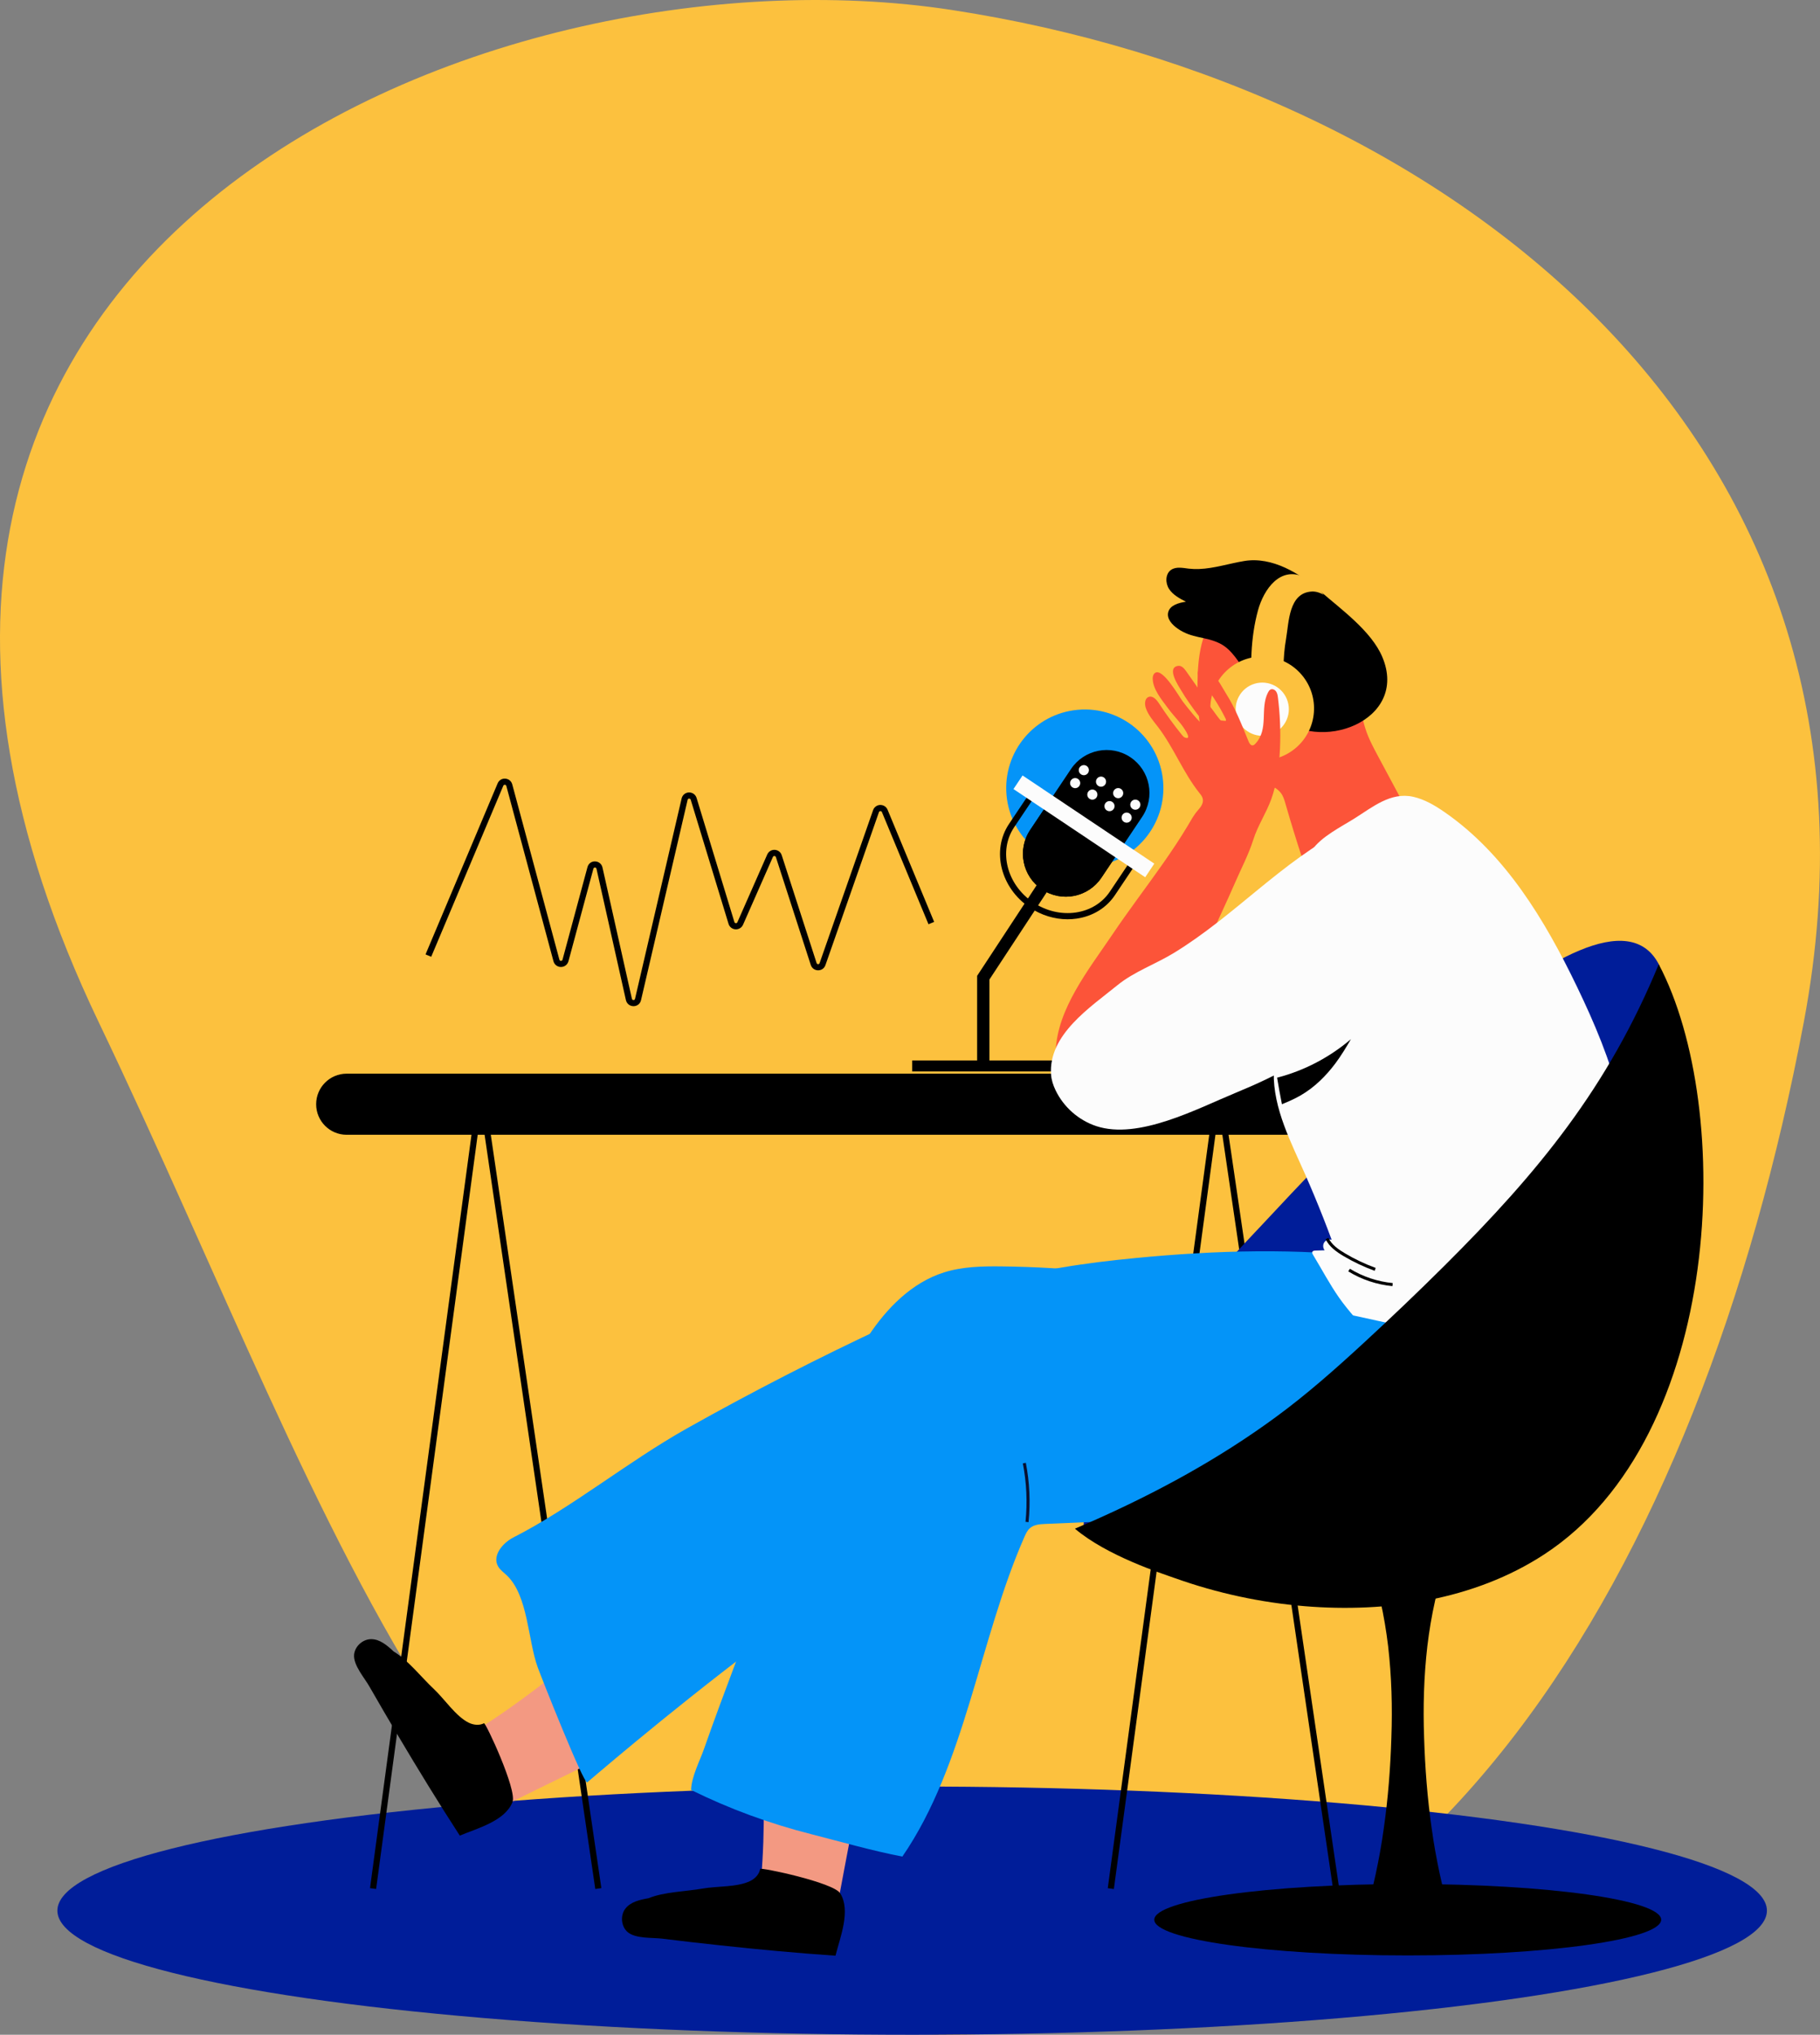 <svg xml:space="preserve" style="enable-background:new 0 0 536.93 600;" viewBox="0 0 536.93 600" y="0px" x="0px" xmlns:xlink="http://www.w3.org/1999/xlink" xmlns="http://www.w3.org/2000/svg" id="Layer_1" version="1.1">
<rect x="0" y="0" width="536.93" height="600" fill="#808080" stroke="none"/>
<style type="text/css">
	.st0{fill:#FCC13E;}
	.st1{fill:#001D99;}
	.st2{fill:#0494F8;}
	.st3{fill:#FCFCFC;}
	.st4{fill:#F39982;}
	.st5{fill:#FC5439;}
	.st6{fill:#081132;}
</style>
<g>
	<path d="M532.14,301.46C501.54,463.48,419.54,600,280.64,600S100.28,449.98,29.14,301.46
		C-80.15,73.28,143.34-18.06,280.65,2.92C427.56,25.37,564.48,130.32,532.14,301.46z" class="st0"></path>
	<g>
		<ellipse ry="36.6" rx="252.17" cy="563.4" cx="269.1" class="st1"></ellipse>
		<g>
			<g>
				<g>
					<path d="M175.62,557.02l1.79-0.26L143.4,325.12c-0.12-0.79-0.79-1.33-1.57-1.32c-0.79,0.03-1.41,0.63-1.47,1.43l-31.2,231.54
						l1.8,0.24l30.94-229.63L175.62,557.02z M142.16,325.42C142.16,325.42,142.16,325.43,142.16,325.42L142.16,325.42z"></path>
				</g>
				<g>
					<path d="M393.28,557.02l1.79-0.26l-34.02-231.63c-0.12-0.79-0.76-1.33-1.57-1.32c-0.79,0.03-1.41,0.63-1.47,1.43l-31.2,231.54
						l1.8,0.24l30.94-229.63L393.28,557.02z M359.82,325.42C359.82,325.42,359.82,325.43,359.82,325.42L359.82,325.42z"></path>
				</g>
				<g>
					<g>
						<path d="M296.94,234.45c1.14,12.76,12.4,22.17,25.15,21.04c12.76-1.14,22.17-12.4,21.04-25.15
							c-1.14-12.76-12.4-22.17-25.15-21.04C305.23,210.43,295.81,221.69,296.94,234.45z" class="st2"></path>
					</g>
					<g>
						<polygon points="288.27,313.41 291.9,313.41 291.9,288.83 312.72,257.14 309.69,255.15 288.27,287.75"></polygon>
					</g>
					<g>
						<path d="M307.4,262.28L307.4,262.28c5.8,3.89,13.66,2.33,17.54-3.47l12.03-17.96c3.89-5.8,2.33-13.66-3.47-17.55l0,0
							c-5.8-3.89-13.66-2.33-17.54,3.47l-12.03,17.96C300.04,250.53,301.59,258.39,307.4,262.28z"></path>
					</g>
					<g>
						<path d="M330.19,250.97l-5.25,7.83c-3.89,5.8-11.74,7.36-17.55,3.47c-5.8-3.89-7.36-11.74-3.47-17.55l5.25-7.83L330.19,250.97
							z"></path>
					</g>
					<g>
						<path d="M314.94,271.07c0.89,0,1.79-0.06,2.67-0.19c4.77-0.69,8.8-3.16,11.34-6.96l7.21-10.76l-31.28-20.95l-7.21,10.76
							c-5.23,7.82-2.48,18.87,6.14,24.65C307.2,269.88,311.07,271.07,314.94,271.07z M333.64,253.65l-6.2,9.25
							c-2.26,3.37-5.84,5.56-10.09,6.18c-4.29,0.61-8.73-0.44-12.53-2.97c-7.79-5.22-10.33-15.15-5.65-22.14l6.2-9.25L333.64,253.65
							z"></path>
					</g>
					<g>
						
							<rect height="4.83" width="46.77" class="st3" transform="matrix(-0.831 -0.556 0.556 -0.831 450.213 623.95)" y="241.14" x="296.55"></rect>
					</g>
					<g>
						<g>
							<path d="M333.7,236.45c-0.46,0.69-0.28,1.61,0.41,2.07c0.69,0.46,1.61,0.28,2.07-0.41
								c0.46-0.69,0.28-1.61-0.41-2.07C335.09,235.58,334.16,235.76,333.7,236.45z" class="st3"></path>
						</g>
						<g>
							<path d="M328.64,233.05c-0.46,0.69-0.28,1.61,0.41,2.07c0.69,0.46,1.61,0.28,2.07-0.41
								c0.46-0.69,0.28-1.61-0.41-2.07C330.03,232.18,329.1,232.37,328.64,233.05z" class="st3"></path>
						</g>
						<g>
							<path d="M323.58,229.66c-0.46,0.69-0.28,1.61,0.41,2.07c0.69,0.46,1.61,0.28,2.07-0.41
								c0.46-0.69,0.28-1.61-0.41-2.07C324.96,228.79,324.04,228.98,323.58,229.66z" class="st3"></path>
						</g>
						<g>
							<path d="M318.51,226.27c-0.46,0.69-0.28,1.61,0.41,2.07c0.69,0.46,1.61,0.28,2.07-0.41
								c0.46-0.69,0.28-1.61-0.41-2.07C319.9,225.4,318.97,225.59,318.51,226.27z" class="st3"></path>
						</g>
					</g>
					<g>
						<g>
							<path d="M331.14,240.27c-0.46,0.69-0.28,1.61,0.41,2.07c0.69,0.46,1.61,0.28,2.07-0.41
								c0.46-0.69,0.28-1.61-0.41-2.07C332.53,239.4,331.6,239.58,331.14,240.27z" class="st3"></path>
						</g>
						<g>
							<path d="M326.08,236.88c-0.46,0.69-0.28,1.61,0.41,2.07c0.69,0.46,1.61,0.28,2.07-0.41
								c0.46-0.69,0.28-1.61-0.41-2.07C327.47,236.01,326.54,236.19,326.08,236.88z" class="st3"></path>
						</g>
						<g>
							<path d="M321.02,233.48c-0.46,0.69-0.28,1.61,0.41,2.07c0.69,0.46,1.61,0.28,2.07-0.41
								c0.46-0.69,0.28-1.61-0.41-2.07C322.4,232.61,321.48,232.8,321.02,233.48z" class="st3"></path>
						</g>
						<g>
							<path d="M315.95,230.09c-0.46,0.69-0.28,1.61,0.41,2.07c0.69,0.46,1.61,0.28,2.07-0.41
								c0.46-0.69,0.28-1.61-0.41-2.07C317.34,229.22,316.41,229.41,315.95,230.09z" class="st3"></path>
						</g>
					</g>
					<g>
						<rect height="3.25" width="44.04" y="312.7" x="269.1"></rect>
					</g>
				</g>
				<g>
					<path d="M102.28,334.62h297.99c4.98,0,9.01-4.03,9.01-9.01l0,0c0-4.98-4.03-9.01-9.01-9.01H102.28c-4.98,0-9.01,4.03-9.01,9.01
						l0,0C93.27,330.59,97.3,334.62,102.28,334.62z"></path>
				</g>
				<g>
					<g>
						<path d="M372.63,360.84c-23.74,25.1-48.69,52.71-52.8,87.01c-0.2,1.67-0.29,3.55,0.82,4.82
							c1.04,1.2,2.79,1.43,4.37,1.55c43.34,3.38,87.11-15.29,117.41-46.47c17.06-17.56,29.96-38.86,38.59-61.72
							c4.39-11.62,11.27-56.1,8.35-61.69C472.24,251.51,387.22,345.41,372.63,360.84z" class="st1"></path>
					</g>
					<g>
						<g>
							<path d="M140.72,510.07c12.26-7.63,23.34-16.53,34.39-25.63c0.18,0.36,0.38,0.7,0.55,1.06
								c4.5,8.97,8.59,18.13,12.6,27.32c-13.35,6.9-27.09,13.42-39.86,19.77c-1.63,0.81-3.98,0.9-5.61,1.7
								c-2.8,1.37-1.84,4.04-4.84,3.19c-2.42-0.68-4.2-2.69-5.74-4.67C124.55,522.89,131.59,515.75,140.72,510.07z" class="st4"></path>
						</g>
						<g>
							<path d="M104.46,487.93c0.01-0.09,0.02-0.18,0.03-0.27c0.37-2.35,2.58-4.28,4.96-4.31c2.6-0.04,4.78,1.85,6.68,3.63
								c4.29,2.56,8.19,7.64,11.86,11.07c3.11,2.9,6.46,8.03,10.24,9.91c1.42,0.7,3.17,0.92,4.56,0.18
								c0.48-0.25,9.79,19.67,8.41,23.23c-2.18,5.6-10.35,7.73-15.55,9.91c-6.2-9.57-12.17-19.29-17.99-29.1
								c-2.91-4.91-5.81-9.83-8.63-14.78C107.57,494.8,104.2,491.04,104.46,487.93z"></path>
						</g>
						<g>
							<path d="M173.22,525.59c-1.18,0.15-13.42-30.72-14.58-33.92c-2.92-7.99-2.8-21.06-9.08-27.09
								c-0.91-0.88-2.01-1.61-2.63-2.72c-1.76-3.14,1.34-6.87,4.54-8.51c17.28-8.81,33.73-22.34,51.2-32.15
								c19.29-10.83,38.99-20.93,59.04-30.27c9.86-4.59,19.83-9.02,30.22-12.22c13.98-4.3,28.56-6.34,43.13-7.75
								c23.71-2.29,47.67-2.96,71.31-0.08c8.19,1,20.63,3.85,21.3,14.2c0.25,3.9-3.16,20.01-5.2,22.67
								c-2.01,2.62-11.56,4.95-14.55,6.56c-4.82,2.59-9.25,4.34-14.67,5.56c-9.95,2.25-20.14,2.68-30.23,3.98
								c-18.35,2.35-36.91,4.22-54.6,9.91C261.11,448.99,173.45,525.56,173.22,525.59z" class="st2"></path>
						</g>
						<g>
							<path d="M340.53,566.08c0,5.82,33.47,10.53,74.77,10.53c41.29,0,74.77-4.72,74.77-10.53c0-5.82-33.47-10.53-74.77-10.53
								C374.01,555.55,340.53,560.26,340.53,566.08z"></path>
						</g>
						<g>
							<path d="M428.44,566.08c-1.58-4.48-2.7-8.96-3.68-13.44c-0.96-4.48-1.77-8.96-2.38-13.44c-1.29-8.96-1.97-17.92-2.25-26.89
								c-0.32-8.96-0.07-17.92,0.96-26.89c0.54-4.48,1.28-8.96,2.29-13.44c1.03-4.48,2.23-8.96,4.13-13.44h-24.41
								c1.9,4.48,3.1,8.96,4.13,13.44c1.01,4.48,1.75,8.96,2.29,13.44c1.03,8.96,1.28,17.92,0.96,26.89
								c-0.28,8.96-0.96,17.92-2.25,26.89c-0.61,4.48-1.42,8.96-2.38,13.44c-0.98,4.48-2.1,8.96-3.68,13.44H428.44z"></path>
						</g>
						<g>
							<path d="M401.8,210.69c-0.68-3.8-0.89-7.71-1.76-11.48c-3.87-16.7-28.47-36.21-42.07-17.05
								c-4.53,6.38-4.75,14.77-4.69,22.6c0.06,7.38,1.54,17.45,6.89,23.05c4.78,5.01,13.86,1.03,17.71,6.03
								c0.7,0.91,1.03,2.04,1.35,3.15c3.07,10.67,6.53,21.24,10.35,31.66c2.31,6.3,5.71,5.09,10.89,3.55
								c4.59-1.36,9.25-2.83,13.34-5.38c3.86-2.41,7.07-6.29,7.53-10.82c0.44-4.41-1.72-8.62-3.81-12.53
								c-3.64-6.78-7.27-13.56-10.91-20.34c-1.44-2.68-2.89-5.38-3.81-8.28C402.36,213.49,402.05,212.1,401.8,210.69z" class="st5"></path>
						</g>
						<g>
							<path d="M390.41,359.17c-1.67-4.24-3.41-8.43-5.26-12.63c-4.18-9.53-9.58-19.62-9.37-30.32
								c0.14-7.25,5.89-10.3,7.96-16.5c2.66-7.99,5.58-15.92,7.44-24.14c0.95-4.22,1.68-8.57,2.56-12.85
								c1.46-7.13-10.81-6.22-6.66-12.11c2.79-3.96,8.56-6.79,12.55-9.3c5.29-3.32,10.66-7.84,17.27-6.37
								c3.36,0.75,6.39,2.54,9.22,4.49c17.94,12.38,29.64,31.84,39.1,51.48c5.17,10.73,9.85,21.76,12.67,33.33
								c1.45,5.95,2.39,12.19,1.11,18.17c-1.09,5.08-3.71,9.68-6.47,14.07c-5.68,9.04-12.45,17.39-18.37,26.15
								c-5.31,7.85-14.23,14.16-23.26,16.86c-4,1.2-10.41,1.93-14.62,1.93c-5.84,0.01-8.19-3.2-12.01-7.39
								c-2.97-3.88-6.4-7.35-9.21-11.37c-2.84-4.06-5.14-8.45-7.71-12.68c-0.16-0.26-0.32-0.58-0.19-0.86
								c0.15-0.3,0.55-0.35,0.88-0.36c0.92-0.03,1.84-0.06,2.76-0.09c-0.53-0.64-0.59-1.63-0.13-2.32c0.46-0.69,1.4-1.02,2.19-0.77
								C392.06,363.43,391.24,361.29,390.41,359.17z" class="st3"></path>
						</g>
						<g>
							<path d="M224.55,553.93c1.25-14.39,0.78-28.59,0.12-42.89c0.39,0.07,0.79,0.12,1.18,0.19
								c9.88,1.78,19.66,4,29.42,6.3c-2.49,14.82-5.51,29.72-8.09,43.75c-0.33,1.79-1.66,3.72-2.01,5.51
								c-0.58,3.06,2.13,3.9-0.35,5.79c-2,1.52-4.67,1.75-7.18,1.79C225.11,574.56,223.62,564.64,224.55,553.93z" class="st4"></path>
						</g>
						<g>
							<path d="M185.09,569.66c-0.07-0.06-0.13-0.12-0.2-0.19c-1.66-1.71-1.87-4.63-0.47-6.56c1.53-2.1,4.35-2.72,6.91-3.17
								c4.63-1.9,11.03-1.97,15.97-2.85c4.18-0.75,10.3-0.35,14.07-2.25c1.41-0.71,2.64-1.98,2.88-3.54
								c0.08-0.53,21.61,3.97,23.63,7.2c3.18,5.1-0.02,12.92-1.4,18.39c-11.38-0.78-22.74-1.83-34.07-3.06
								c-5.67-0.61-11.35-1.25-17.01-1.96C192.45,571.3,187.42,571.74,185.09,569.66z"></path>
						</g>
						<g>
							<path d="M239.31,540.85c-12.32-3.13-24.12-7.45-35.42-13.03c0.09-3.89,2.54-8.49,3.8-12.09
								c2.98-8.49,6.12-16.92,9.29-25.33c8-21.25,15.82-42.44,23.88-63.64c4.28-11.27,8.62-22.65,15.26-32.71
								c5.48-8.31,12.9-15.87,22.39-18.85c5.42-1.71,11.2-1.83,16.88-1.77c39.79,0.41,78.98,8.99,117.85,17.52
								c7.1,1.56,14.95,2.28,18.21,9.25c3.4,7.26,3.79,16.43,0.9,23.89c-5.49,14.17-22.73,17.48-36.16,20.2
								c-8.4,1.7-17,2.07-25.55,2.43c-20.75,0.88-41.51,1.76-62.26,2.65c-1.58,0.07-3.28,0.18-4.49,1.21
								c-0.81,0.69-1.27,1.69-1.69,2.66c-13.31,30.24-17.38,67.19-35.99,94.22C257.14,545.71,248.21,543.12,239.31,540.85z" class="st2"></path>
						</g>
						<g>
							<path d="M353.78,167.79c4.44-0.17,8.85-1.63,13.29-2.36c8.29-1.37,16.45,3.69,22.45,8.92c6.11,5.32,15.04,11.72,18.27,19.34
								c8.05,18.93-18.92,28.91-31.21,17.09c-3.56-3.43-5.65-8.08-8.62-12.03c-2.37-3.14-4.39-7.17-8.06-9
								c-4.27-2.14-8.2-1.4-12.46-4.38c-1.62-1.13-3.27-2.88-2.81-4.8c0.5-2.11,3.1-2.82,5.24-3.14c-1.87-0.96-3.82-1.99-4.97-3.75
								c-1.15-1.76-1.13-4.47,0.6-5.65c1.47-1,3.43-0.56,5.19-0.35C351.73,167.8,352.76,167.83,353.78,167.79z"></path>
						</g>
						<g>
							
								<ellipse ry="15.3" rx="15.3" cy="209.13" cx="372.39" class="st0" transform="matrix(0.76 -0.65 0.65 0.76 -46.587 292.013)"></ellipse>
						</g>
						<g>
							<path d="M369.63,205.25c-0.9-8.28-0.71-17.21,1.5-25.28c1.69-6.17,6.59-13.3,13.89-9.68
								c2.25,1.11,3.9,3.13,5.48,5.08c-1.07-0.59-2.27-1-3.49-0.94c-6.83,0.36-6.75,9.03-7.6,13.94c-0.96,5.54-0.93,11.1-0.32,16.68
								C379.76,211.1,370.29,211.28,369.63,205.25z" class="st0"></path>
						</g>
						<g>
							<path d="M364.87,211.37c1.24,4.15,5.61,6.51,9.76,5.27c4.15-1.24,6.51-5.61,5.27-9.76
								c-1.24-4.15-5.61-6.51-9.76-5.27C365.99,202.85,363.63,207.22,364.87,211.37z" class="st3"></path>
						</g>
						<g>
							<path d="M375.06,235.61c-1.5,4.16-4,7.82-5.31,11.98c-1.38,4.37-3.55,8.44-5.37,12.65
								c-4.98,11.49-10.88,22.65-14.35,34.74c-1.56,5.42-2.6,11.03-4.64,16.3c-2.15,5.58-5.66,8.73-9.16,13.22
								c-4.72,6.06-14.93,4.77-19.97-0.49c-3.52-3.67-4.97-8.98-4.8-14.06c0.41-12.43,9.8-24.16,16.52-34.1
								c4.89-7.28,10.23-14.24,15.26-21.42c2.5-3.58,4.93-7.21,7.17-10.95c0.93-1.56,1.74-3.11,2.92-4.46
								c0.89-1.02,1.91-2.23,1.44-3.72c-0.17-0.55-0.55-1-0.91-1.45c-4.79-6-7.57-13.39-12.23-19.49c-1.38-1.8-2.94-3.54-3.63-5.7
								c-0.36-1.14-0.27-2.71,0.85-3.15c1.21-0.47,2.34,0.78,3.05,1.87c2.11,3.23,4.39,6.36,6.81,9.36
								c0.25,0.31,0.52,0.63,0.89,0.76c2.62,0.94-1.09-3.87-1.24-4.06c-1.3-1.62-2.74-3.15-3.96-4.83
								c-1.75-2.39-4.22-5.29-4.33-8.42c-0.02-0.46,0.06-0.96,0.29-1.34c0.12-0.2,0.28-0.38,0.5-0.49c2.31-1.26,6.98,7.04,8.07,8.48
								c0.39,0.51,5.62,7.35,6.14,6.69c0.39-0.51-1.59-2.62-1.89-3.03c-1.64-2.22-3.27-4.46-4.67-6.84
								c-0.73-1.24-4.57-6.83-0.91-7.32c0.97-0.13,1.75,0.76,2.32,1.56c1.86,2.6,3.68,5.24,5.45,7.91c0.82,1.23,1.57,2.54,2.5,3.68
								c0.32,0.4,2.05,2.94,2.35,2.96c0.46,0.03,0.94,0.1,1.39,0.13c0.09-0.2,0.08-0.43-0.02-0.63c-1.98-4.09-4.72-8.07-7.42-11.7
								c-0.5-0.67-1.02-1.5-0.7-2.28c0.32-0.78,1.39-1.01,2.18-0.7c2.86,1.15,4.54,4.86,6.08,7.29c2.81,4.44,4.61,9.19,6.61,14.05
								c0.24,0.57,0.64,1.25,1.26,1.18c0.3-0.04,0.54-0.25,0.74-0.47c4.09-4.33,1.29-10.33,3.73-15.1c0.18-0.35,0.39-0.7,0.73-0.88
								c0.56-0.29,1.29,0.02,1.66,0.54c0.37,0.51,0.47,1.17,0.55,1.8C378.15,214.63,378.13,227.09,375.06,235.61z" class="st5"></path>
						</g>
						<g>
							<path d="M393.93,313.61c-2.71,3.61-6.1,7.01-10.16,9.36c-1.79,1.04-3.67,1.87-5.58,2.64c-0.52-2.6-0.99-5.21-1.42-7.83
								c8-2.06,15.5-6,21.78-11.36C397.11,308.88,395.64,311.33,393.93,313.61z"></path>
						</g>
						<g>
							<path d="M382.37,313.52c4.52-2.75,8.75-5.92,12.45-9.73c10.3-10.6,14.09-26,10.83-40.36
								c-0.99-4.38-2.7-8.68-2.64-13.17c0.03-2.48,0.17-5.73-2.15-6.6c-1.31-0.49-2.76,0.14-4,0.78
								c-18.95,9.73-32.63,25.65-50.61,36.6c-5.35,3.26-11.73,5.51-16.56,9.45c-7.99,6.51-20.48,14.6-19.61,26.43
								c0.12,1.58,0.63,3.1,1.31,4.53c2.36,4.96,6.8,8.88,12.02,10.61c12.46,4.12,29.8-5.14,41.09-9.8
								C370.6,319.74,376.72,316.96,382.37,313.52z" class="st3"></path>
						</g>
						<g>
							<path d="M322.56,448.42c18.91-8.38,37.1-18.29,53.8-30.54c9.08-6.65,17.45-14.05,25.73-21.67
								c8.19-7.54,16.25-15.22,24.14-23.07c27.73-27.6,48.16-52.54,63.13-88.8c22.38,42.41,19.41,139.32-33.83,174.04
								c-20.63,13.46-46.41,17.22-70.58,15.25c-13.02-1.06-25.94-3.86-38.24-8.24c-3.98-1.42-20.15-6.59-29.59-14.62
								C318.94,450,320.76,449.22,322.56,448.42z"></path>
						</g>
						<g>
							<path d="M303.44,448.85c0.59-5.85,0.32-11.73-0.8-17.5l-0.89,0.17c1.11,5.68,1.37,11.48,0.79,17.23
								L303.44,448.85z" class="st6"></path>
						</g>
						<g>
							<path d="M405.54,374.73l0.31-0.85c-3.13-1.14-6.17-2.58-9.03-4.28c-1.98-1.17-3.94-2.54-4.92-4.58l-0.82,0.39
								c1.09,2.27,3.27,3.78,5.27,4.97C399.26,372.1,402.36,373.57,405.54,374.73z"></path>
						</g>
						<g>
							<path d="M410.79,379.25l0.09-0.9c-4.46-0.43-8.83-1.89-12.65-4.22l-0.47,0.77C401.69,377.31,406.2,378.81,410.79,379.25z"></path>
						</g>
					</g>
				</g>
			</g>
			<g>
				<path d="M186.89,296.7c1.09,0,1.98-0.71,2.22-1.77l13.75-59.09c0.07-0.32,0.34-0.36,0.44-0.36c0.1,0.01,0.37,0.02,0.47,0.33
					l11.16,36.61c0.28,0.92,1.09,1.56,2.05,1.62c0.95,0.05,1.84-0.48,2.23-1.36l8.81-19.99c0.12-0.27,0.35-0.28,0.46-0.28
					c0.1,0.01,0.33,0.05,0.42,0.33l10.29,31.8c0.31,0.95,1.15,1.57,2.15,1.58c1.03,0.01,1.85-0.59,2.18-1.53l15.78-45.1
					c0.1-0.28,0.33-0.31,0.43-0.32c0.09,0,0.34,0.02,0.45,0.29l13.74,33.08l1.67-0.69l-13.74-33.08c-0.37-0.88-1.18-1.41-2.18-1.41
					c-0.95,0.03-1.78,0.63-2.09,1.53l-15.78,45.1c-0.1,0.29-0.31,0.32-0.45,0.32c-0.1,0-0.35-0.04-0.44-0.33l-10.29-31.8
					c-0.29-0.91-1.1-1.53-2.06-1.58c-0.97-0.05-1.82,0.49-2.21,1.36l-8.81,19.99c-0.12,0.27-0.37,0.31-0.46,0.28
					c-0.1-0.01-0.34-0.05-0.42-0.33l-11.16-36.61c-0.31-1-1.19-1.63-2.26-1.62c-1.05,0.04-1.91,0.75-2.15,1.77l-13.75,59.09
					c-0.08,0.33-0.35,0.37-0.46,0.36c-0.11,0-0.38-0.04-0.46-0.37l-8.68-38.72c-0.23-1.04-1.11-1.76-2.18-1.79
					c-1.1-0.04-1.97,0.66-2.25,1.69l-7.36,27.29c-0.09,0.32-0.35,0.35-0.46,0.35c-0.11,0-0.37-0.03-0.46-0.35l-13.91-51.7
					c-0.26-0.96-1.06-1.62-2.05-1.69c-0.99-0.08-1.88,0.48-2.26,1.39l-21.27,50.44l1.67,0.7l21.27-50.44
					c0.12-0.28,0.37-0.28,0.47-0.29c0.1,0.01,0.34,0.05,0.42,0.35l13.91,51.7c0.27,1.01,1.16,1.69,2.21,1.69
					c1.05,0,1.93-0.68,2.21-1.69l7.36-27.29c0.09-0.32,0.36-0.35,0.46-0.35c0.11,0,0.38,0.04,0.45,0.37l8.68,38.72
					C184.9,295.97,185.79,296.69,186.89,296.7C186.89,296.7,186.89,296.7,186.89,296.7z"></path>
			</g>
		</g>
	</g>
</g>
</svg>
